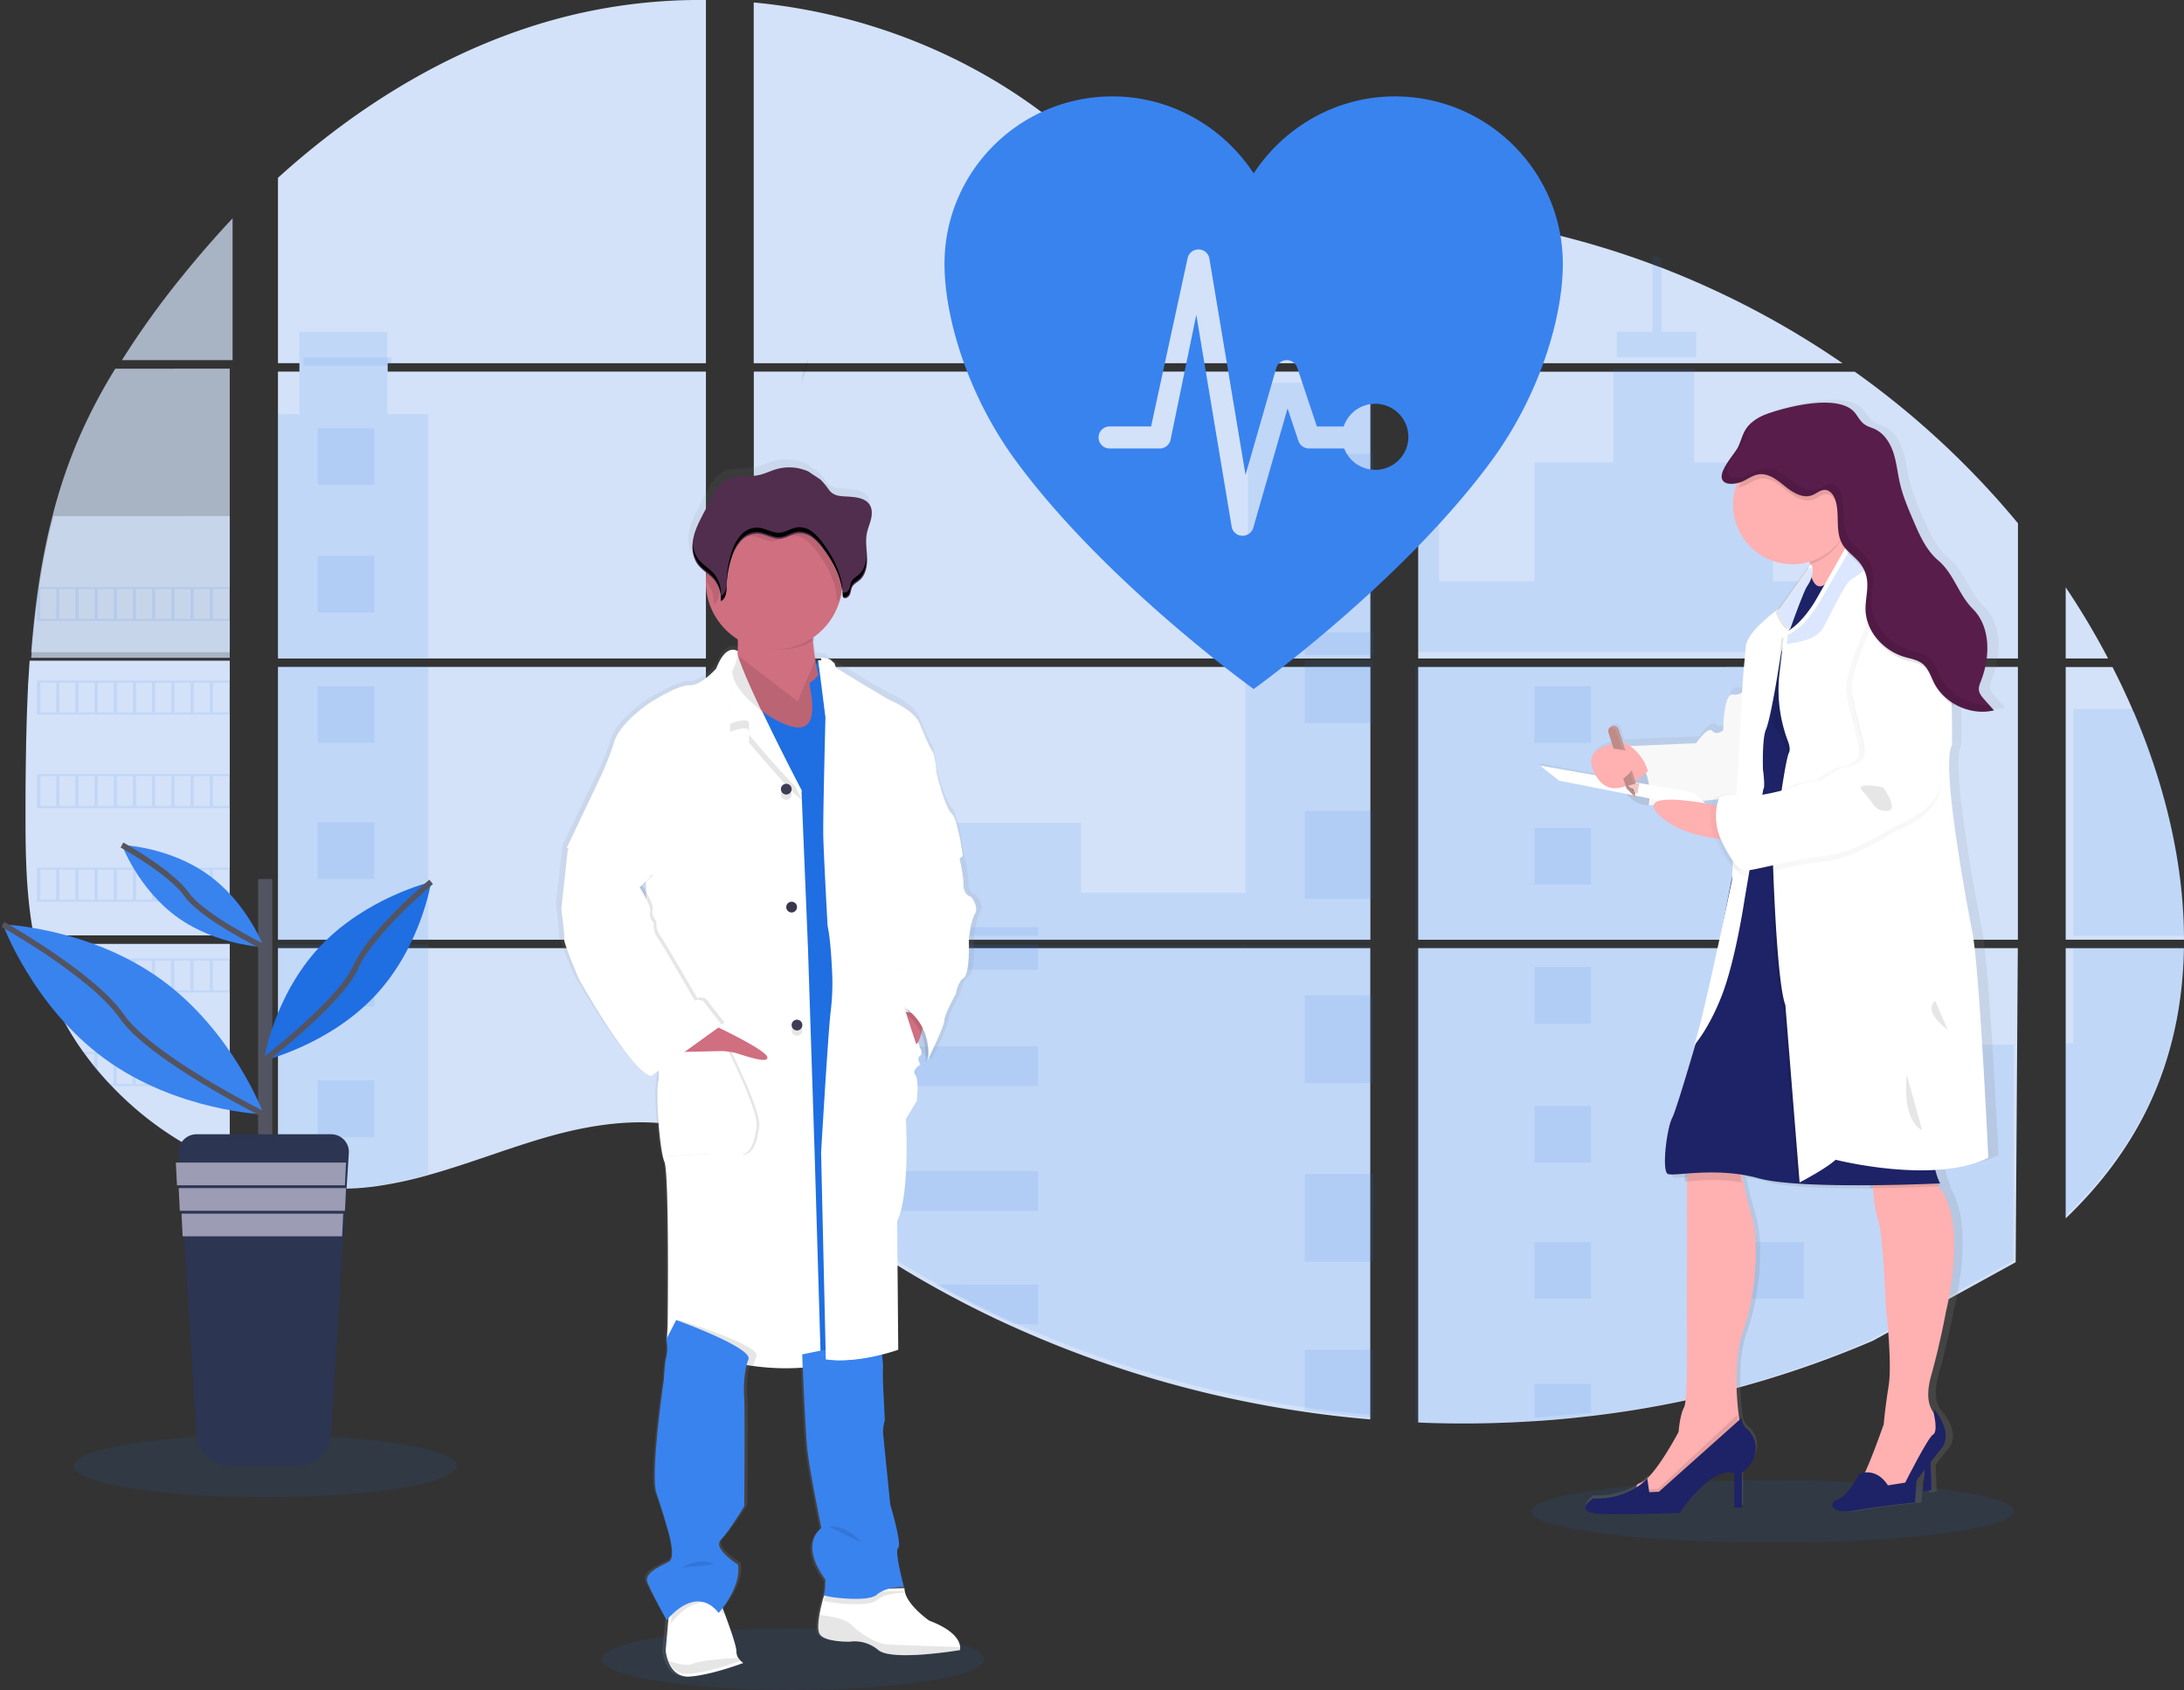 <svg xmlns="http://www.w3.org/2000/svg" width="770" height="596" viewBox="0 0 770 596"><rect x="0" y="0" width="770" height="596" fill="#333333" stroke="none"/><defs><linearGradient id="a" x1="624.48" x2="624.48" y1="532.99" y2="141.01" gradientUnits="userSpaceOnUse"><stop offset="0" stop-color="gray" stop-opacity=".25"/><stop offset=".54" stop-color="gray" stop-opacity=".12"/><stop offset="1" stop-color="gray" stop-opacity=".1"/></linearGradient><linearGradient id="b" x1="271.02" x2="271.02" y1="591.27" y2="161.99" gradientUnits="userSpaceOnUse"><stop offset="0" stop-color="gray" stop-opacity=".25"/><stop offset=".54" stop-color="gray" stop-opacity=".12"/><stop offset="1" stop-color="gray" stop-opacity=".1"/></linearGradient></defs><path fill="#1f6ee2" d="M625 543.99c46.944 0 85-4.925 85-11s-38.056-11-85-11-85 4.925-85 11 38.056 11 85 11zM10.446 232.99H81v96.875H15.611c-.174.995-.34 1.996-.521 2.997H81v78.128c-.118-.035-.222-.077-.334-.12a127.322 127.322 0 01-5.561-2.366l-1.182-.54a140.921 140.921 0 01-5.561-2.8 115.816 115.816 0 01-29.656-22.886c-.237-.232-.46-.477-.696-.701a119.888 119.888 0 01-3.302-3.754l-1.182-1.4a122.765 122.765 0 01-3.677-4.79c-.174-.239-.341-.477-.522-.701a104.492 104.492 0 01-11.957-21.78c-.097-.231-.18-.483-.271-.7a94.318 94.318 0 01-2.538-7.494 56.735 56.735 0 01-.89-3.2c-.097-.322-.18-.638-.257-.953C9.466 321.28 9 305.151 9 289.135v-5.603c0-6.478.076-12.998.188-19.51 0-1.689.07-3.37.104-5.064.097-4.3.236-8.6.417-12.9.042-1.198.097-2.388.16-3.579 0-.686.035-1.372.104-2.059.167-2.493.306-4.965.473-7.43z" opacity=".1"/><path fill="#d3e2f9" d="M82 126.99H43a299.77 299.77 0 0120.743-28.965A366.002 366.002 0 0182 76.99zM81 129.99v100H11c0-.289.048-.584.07-.873.061-.79.124-1.581.193-2.365.076-.921.16-1.85.249-2.75.09-.9.187-2 .29-2.997.104-.997.201-2.008.319-3.005.118-.996.221-1.993.346-2.983.124-.99.235-1.994.367-2.984.103-.825.214-1.643.325-2.468.159-1.162.325-2.33.505-3.485 0-.172.048-.351.076-.516a236.462 236.462 0 015.155-25.107 184.856 184.856 0 018.683-25.436 190.505 190.505 0 0113.063-24.997z" opacity=".73"/><path fill="#d3e2f9" d="M653.878 131.048a301.145 301.145 0 0157.584 53.492v47.672H500.01v-98.417l2.965-2.712h150.882zm-68.95-36.973a309.403 309.403 0 0164.69 34.02H504.993l-.522-.57.78-.828 40.635-44.565a301.974 301.974 0 0135.715 10.725c1.106.41 2.206.835 3.306 1.252zm143.386 113.074a271.166 271.166 0 0114.93 25.07h-14.951v-25.035zm41.661 127.229c-.32 19.541-4.254 38.728-12.852 56.448-7.15 14.715-17.078 27.587-28.83 38.84v-95.274zm-17.752-83.388c10.858 25.351 17.756 53.171 17.777 80.407h-41.707v-96.174h16.496c1.712 3.38 3.376 6.76 4.949 10.238a212.6 212.6 0 012.464 5.564zm-91.9 221.827a357.492 357.492 0 01-99.674 26.572h-.146a337.525 337.525 0 01-19.399 1.78h-.236a379.36 379.36 0 01-40.858.487v-167.3h211.397l-.745 110.769zm51.111-237.635v96.205H500.01v-96.17zM500.01 75.198a291.18 291.18 0 0126.554 3.04l-26.554 29.11zm-16.872 159.984v96.205H265.762v-96.205zm0-104.134v101.164H265.762V131.048zm-.028 306.44v-.006h.689zm0-.006h-.007v63.068a375.698 375.698 0 01-23.464-2.712 383.67 383.67 0 01-101.623-29.576 333.179 333.179 0 01-10.44-4.868 420.787 420.787 0 01-6.864-3.436 416.6 416.6 0 01-10.155-5.431 348.905 348.905 0 01-42.898-28.033c-.856-.654-1.719-1.28-2.561-1.975a281.97 281.97 0 01-5.06-4.006 84.778 84.778 0 01-2.506-2.044l-1.733-1.433c-1.72-1.44-3.432-2.907-5.165-4.297a147.27 147.27 0 00-4.872-3.797v-74.585h173.01c-.126-.438-.237-.883-.37-1.329.14.446.258.89.376 1.329h44.332zM462.333 81.311c7.709-3.04 13.816-5.09 20.787-5.953v28.79l-20.815-22.81zm19.329 46.204l-.536.564H265.734V.87c38.345 3.588 75.723 18.053 105.862 42.024 14.505 11.51 27.487 25.147 43.74 33.98 8.498 4.617 17.895 7.607 27.347 7.94zm-344.997.564v2.97h112.217v101.163H98v-101.17h7.573v-2.97H98v-65.37c29.373-26.566 63.654-47.366 101.86-56.956A194.132 194.132 0 01248.882 0v128.08zm112.252 206.278v65.175c-17.575-6.335-37.67-3.79-55.858 1.391-14.067 4.02-27.835 9.507-41.909 13.429a138.933 138.933 0 01-19.106 4.061l-1.587.188c-.78.084-1.552.174-2.318.243l-2.332.181h-.243c-.335.049-.683.049-1.03.049a2.92 2.92 0 01-.349 0c-.417.056-.835.056-1.246.056h-.041c-.592.055-1.19.055-1.79.055h-4.962c-.46-.014-.905-.055-1.35-.055a46.43 46.43 0 01-2.172-.119l-1.343-.104a64.313 64.313 0 01-1.664-.146 74.002 74.002 0 01-3.48-.396c-.46-.063-.933-.126-1.392-.202a9.956 9.956 0 01-.696-.09 80.684 80.684 0 01-3.48-.599c-.85-.146-1.706-.32-2.569-.5v-82.617zm-.035-99.175v96.205H98v-96.205z"/><path fill="#d3e2f9" d="M81 181.99v50H11c0-.291.048-.59.07-.88a223.9 223.9 0 01.193-2.387c.076-.93.16-1.865.249-2.774.09-.909.187-2.018.29-3.024.104-1.006.201-2.025.319-3.031.118-1.006.221-2.011.346-3.01.124-.999.235-2.011.367-3.01.103-.833.214-1.658.325-2.49.159-1.172.325-2.351.505-3.517 0-.173.048-.353.076-.52a240.42 240.42 0 015.155-25.33z" opacity=".73"/><path fill="#d3e2f9" d="M10.446 232.99H81v96.875H15.611c-.174.995-.34 1.996-.521 2.997H81v78.128c-.118-.035-.222-.077-.334-.12a127.322 127.322 0 01-5.561-2.366l-1.182-.54a140.921 140.921 0 01-5.561-2.8 115.816 115.816 0 01-29.656-22.886c-.237-.232-.46-.477-.696-.701a119.888 119.888 0 01-3.302-3.754l-1.182-1.4a122.765 122.765 0 01-3.677-4.79c-.174-.239-.341-.477-.522-.701a104.492 104.492 0 01-11.957-21.78c-.097-.231-.18-.483-.271-.7a94.318 94.318 0 01-2.538-7.494 56.735 56.735 0 01-.89-3.2c-.097-.322-.18-.638-.257-.953C9.466 321.28 9 305.151 9 289.135v-5.603c0-6.478.076-12.998.188-19.51 0-1.689.07-3.37.104-5.064.097-4.3.236-8.6.417-12.9.042-1.198.097-2.388.16-3.579 0-.686.035-1.372.104-2.059.167-2.493.306-4.965.473-7.43z"/><path fill="#1f6ee2" d="M151 146.078v85.912H98v-85.912h7.557V116.99h31.017v29.088H151zM98 234.99h53v97H98z" opacity=".1"/><path fill="#3983ef" d="M98 332.99h53v81.105a136.465 136.465 0 01-19.065 4.112l-1.584.198c-.777.091-1.548.169-2.312.246a63.34 63.34 0 01-2.327.184h-.243c-.334 0-.695.042-1.021.05h-.354c-.417 0-.834.042-1.25.056-.59.035-1.181.042-1.785.049h-4.919l-1.34-.05c-.695 0-1.445-.077-2.167-.126l-1.334-.099-1.66-.155a69.715 69.715 0 01-3.472-.402l-1.39-.198-.694-.098c-1.16-.184-2.306-.381-3.473-.607-.854-.148-1.701-.331-2.562-.508z" opacity=".1"/><path fill="#1f6ee2" d="M440 134.99h44v97h-44zM483 234.99v97H265v-41.839h116.116v24.681h57.957V234.99H483z" opacity=".1"/><path fill="#1f6ee2" d="M484 436.1h-.696v62.89c-7.84-.66-15.656-1.56-23.449-2.696a384.484 384.484 0 01-101.631-29.536 366.57 366.57 0 01-27.443-13.707 350.322 350.322 0 01-42.89-27.935 372.054 372.054 0 01-10.11-7.997c-2.304-1.892-4.593-3.833-6.91-5.718a155.768 155.768 0 00-4.871-3.79v-74.297h172.946a73.465 73.465 0 00-.362-1.324c.132.437.257.88.376 1.324h44.344v102.744c.237.007.466.028.696.042zM598 125.99h-28v-9.048h12.552V89.99c1.088.412 2.172.836 3.25 1.271v25.681H598zM666 229.956H525.988l.049.034-.063-.034H500v-95.767h7.36v70.786h33.632v-41.922h27.783V129.99h28.52v33.09h27.782v41.922H666zM658.992 472.796a356.004 356.004 0 01-99.474 26.591h-.146a335.95 335.95 0 01-19.36 1.782h-.236a377.705 377.705 0 01-40.776.487v-167.37h165.771v34.1H710l-.23 76.204zm5.78-237.806v96.275H499V234.99zM730.946 333.99H770c-.344 19.477-4.3 38.607-12.957 56.275-7.205 14.679-17.215 27.513-29.043 38.725v-61.017h2.946zM770 329.99h-39v-80h21.103c10.923 25.223 17.862 52.902 17.897 80zM460 159.99h24v31h-24zM460 222.99h24v8h-24zM460 232.99h24v22h-24zM460 285.99h24v31h-24z" opacity=".1"/><path fill="#1f6ee2" d="M460 350.99h24v31h-24zM484.28 437.754c.245 0 .482 0 .72.042h-.72v7.194H460v-31h24.28zM484 475.99v24a396.717 396.717 0 01-24-2.766V475.99zM266 326.99h100v3H266zM266 332.99h100v9H266zM266 368.99h100v14H266zM366 412.99v14h-78.912a347.652 347.652 0 01-10.154-8.168c-2.311-1.932-4.602-3.914-6.934-5.832zM366 453.011v13.979h-8.362a371.762 371.762 0 01-27.638-14zM541 241.99h20v20h-20zM112 150.99h20v20h-20zM112 195.99h20v20h-20zM112 241.99h20v20h-20zM112 289.99h20v20h-20zM112 334.99h20v20h-20zM112 380.99h20v20h-20zM616 241.99h20v20h-20zM541 291.99h20v20h-20zM616 291.99h20v20h-20zM541 340.99h20v20h-20zM616 340.99h20v20h-20zM541 389.99h20v20h-20zM616 389.99h20v20h-20zM541 437.99h20v20h-20zM616 437.99h20v20h-20zM541 499.99v-12h20v10.292l-20 1.708zM80.655 218.238h-5.58v-10.51h5.58zm-6.753 0h-5.59v-10.51h5.59zm-6.763 0h-5.59v-10.51h5.59zm-6.763 0h-5.59v-10.51h5.59zm-6.77 0h-5.59v-10.51h5.59zm-6.77 0h-5.59v-10.51h5.59zm-6.763 0H34.49v-10.51h5.589zm-6.77 0h-5.59v-10.51h5.59zm-6.756 0h-5.59v-10.51h5.59zm-6.77 0H14.23v-10.51h5.589zM13 206.99v12h68v-12zM80.655 251.23h-5.58v-10.48h5.58zm-6.753 0h-5.59v-10.48h5.59zm-6.763 0h-5.59v-10.48h5.59zm-6.763 0h-5.59v-10.48h5.59zm-6.77 0h-5.59v-10.48h5.59zm-6.77 0h-5.59v-10.48h5.59zm-6.763 0H34.49v-10.48h5.589zm-6.77 0h-5.59v-10.48h5.59zm-6.756 0h-5.59v-10.48h5.59zm-6.77 0H14.23v-10.48h5.589zM13 239.99v12h68v-12zM80.655 284.21h-5.58v-10.47h5.58zm-6.753 0h-5.59v-10.47h5.59zm-6.763 0h-5.59v-10.47h5.59zm-6.763 0h-5.59v-10.47h5.59zm-6.77 0h-5.59v-10.47h5.59zm-6.77 0h-5.59v-10.47h5.59zm-6.763 0H34.49v-10.47h5.589zm-6.77 0h-5.59v-10.47h5.59zm-6.756 0h-5.59v-10.47h5.59zm-6.77 0H14.23v-10.47h5.589zM13 272.99v12h68v-12zM80.655 317.234h-5.58v-10.498h5.58zm-6.753 0h-5.59v-10.498h5.59zm-6.763 0h-5.59v-10.498h5.59zm-6.763 0h-5.59v-10.498h5.59zm-6.77 0h-5.59v-10.498h5.59zm-6.77 0h-5.59v-10.498h5.59zm-6.763 0H34.49v-10.498h5.589zm-6.77 0h-5.59v-10.498h5.59zm-6.756 0h-5.59v-10.498h5.59zm-6.77 0H14.23v-10.498h5.589zM13 305.99v12h68v-12zM80.684 349.251h-5.613v-10.507h5.613zm-6.792 0h-5.613v-10.507h5.613zm-6.792 0h-5.614v-10.507H67.1zm-6.783 0h-5.623v-10.507h5.623zm-6.799 0h-5.623v-10.507h5.623zm-6.81 0h-5.613v-10.507h5.614zm-6.791 0h-5.628v-10.507h5.613zm-6.79 0h-5.623v-10.507h5.623zm-6.795 0h-5.614v-10.507h5.614zM13 337.99a79.49 79.49 0 00.905 3.377v-2.623h5.614v10.507h-3.004c.092.244.183.51.274.739H81v-12zM80.633 382.25h-5.586v-10.506h5.586zm-6.77 0h-5.587v-10.506h5.586zm-6.772 0h-5.586v-10.506h5.586zm-6.76 0h-5.597v-10.506h5.596zm-6.789 0h-5.586v-10.506h5.586zm-6.778 0h-5.586v-10.506h5.586zM29 370.99c.175.237.343.503.525.74h3.7v5.05c.399.502.79 1.005 1.196 1.478V371.7h5.596v10.55H37.75c.223.245.44.503.7.74H81v-12zM66 404.99c.608.422 1.229.812 1.857 1.235v-.407H73.2v3.655l1.136.642v-4.297h5.343v7.026c.103.062.21.11.321.146v-8zM137.991 125.99v2.975H107v-2.975zm301.101 206.697c-.126-.44-.239-.885-.373-1.331.141.446.26.892.373 1.33z" opacity=".1"/><path fill="#fff" d="M307 315.517l-1.485 6.473s-11.89-6.213-14.035-14.108c-2.144-7.895 3.588-10.892 3.588-10.892l11.08 4.806z"/><path d="M307 315.517l-1.485 6.473s-11.89-6.213-14.035-14.108c-2.144-7.895 3.588-10.892 3.588-10.892l11.08 4.806zM289 425.737c-5.068 1.373-12.894 2.917-19.9 1.952l-.1-4.706 19.116-3.993s.528 3.674.884 6.747zM284.438 127.792c-.435 1.672-1.208 3.263-1.561 4.949a14.641 14.641 0 00-.228 3.413c.024-.65.1-1.299.228-1.939.353-1.693 1.126-3.277 1.56-4.949a7.806 7.806 0 00.244-2.826 8.858 8.858 0 01-.243 1.352z" opacity=".1"/><path fill="#1f6ee2" d="M93.5 527.99c37.28 0 67.5-4.925 67.5-11s-30.22-11-67.5-11-67.5 4.925-67.5 11 30.22 11 67.5 11z" opacity=".1"/><path fill="#535461" d="M91 309.99h5v98h-5z"/><path fill="#2c3551" d="M122.984 406.634l-.275 4.41-.395 6.242-.162 2.594-.388 6.241-.17 2.594-.394 6.241-4.457 70.785c-.402 6.322-5.73 11.247-12.17 11.249H81.4c-6.439-.003-11.766-4.928-12.164-11.249L64.8 434.908l-.395-6.242-.162-2.594-.395-6.241-.162-2.594-.395-6.241-.282-4.41a6.182 6.182 0 011.727-4.645 6.398 6.398 0 014.62-1.951h47.393a6.353 6.353 0 014.579 1.995 6.138 6.138 0 011.655 4.649z"/><path fill="#9d9cb5" d="M122 409.99l-.399 8H62.4l-.399-8h60zM122 418.99l-.392 8H63.399l-.399-8h59zM121 427.99l-.386 8h-56.22l-.394-8h57z"/><path fill="#3983ef" d="M57 345.545c25.398 18.505 36 47.445 36 47.445s-30.609-1.058-56.014-19.562C11.581 354.923 1 325.99 1 325.99s30.595 1.05 56 19.555z"/><path fill="none" stroke="#535461" stroke-miterlimit="20" stroke-width="2" d="M1 325.99v0s31.77 17.755 41.96 32.456C53.147 373.148 93 392.99 93 392.99v0"/><path fill="#3983ef" d="M73.43 308.5C87.23 318.439 93 333.99 93 333.99s-16.632-.567-30.438-10.504C48.758 313.549 43 297.99 43 297.99s16.625.567 30.43 10.51z"/><path fill="none" stroke="#535461" stroke-miterlimit="20" stroke-width="2" d="M43 297.99v0s17.264 9.543 22.799 17.44C71.333 323.327 93 333.99 93 333.99v0"/><path fill="#1f6ee2" d="M112.743 333.866C96.448 351.26 93 373.99 93 373.99s22.976-5.476 39.257-22.876C148.538 333.714 152 310.99 152 310.99s-22.962 5.483-39.257 22.876z"/><path fill="none" stroke="#535461" stroke-miterlimit="20" stroke-width="2" d="M152 310.99v0s-21.222 17.832-26.617 30.117S93 373.99 93 373.99v0"/><path fill="url(#a)" d="M606.987 279.604a6.165 6.165 0 00-1.094 2.858l-2.174-.487s-1.527-.327-3.722-.695l-1.039-1.043c2.858-.237 5.827-.584 8.657-.932-.23.05-.444.153-.628.299zm5.414-.962v.14l-1.385.07zm86.205 48.335s-11.52-57.29-7.11-64.418c0 0 .16-6.626-.105-15.073v-.97c.776.518 1.585.984 2.421 1.396A19.6 19.6 0 00707 249.614l-3.489-3.885c-.837-.928-1.71-1.932-1.89-3.16-.182-1.228.32-2.323.753-3.418 3.314-8.37 3.489-18.894-2.896-25.283-5.394-5.37-6.705-12.304-12.56-17.207-4.277-3.592-6.628-8.858-8.847-13.95-1.877-4.303-3.768-8.641-4.843-13.203-.837-3.564-1.172-7.253-2.323-10.734-1.152-3.48-3.308-6.863-6.678-8.418-1.2-.551-2.533-.865-3.628-1.597-1.438-.97-2.303-2.546-3.343-3.927-5.282-6.975-22.97-2.867-31.343-.035a17.635 17.635 0 00-6.196 3.432l.077-.126c.062-.105.14-.21.209-.314a11.008 11.008 0 00-2.345 2.616c-1.22 1.932-1.73 4.185-2.749 6.277-1.228 2.476-8.059 9.388-5.121 12.17.206.188.441.339.697.447a6.038 6.038 0 003.49.349l-.126.3a20.38 20.38 0 00-1.515 7.735c0 11.46 9.455 20.75 21.129 20.75a21.339 21.339 0 006.468-.998c.049.265.09.53.14.796 0 .104.034.209.048.313l-.37.517a.699.699 0 00-.062-.091l-10.955 15.302c-1.675 1.18-11.318 8.154-11.862 13.385a1021.54 1021.54 0 00-1.144 12.429l-.077 1.437a4.313 4.313 0 01-3.489.941c-3.419-.558-3.419 12.555-3.419 12.555s-2.275 2.092-3.838.279c-1.563-1.813-5.693 4.331-5.693 4.331l-25.887 1.116-.594.035-1.395-4.317a1.821 1.821 0 00-2.596-1.033l-.097.056-.182.126-.09.084a1.38 1.38 0 00-.14.146l-.084.098-.042.041a1.757 1.757 0 00-.25 1.563l1.2 3.703c-4.997 1.005-10.104 3.837-5.939 11.634L542 268.982l6.831 5.734 35.265 7.274c-.467.837-.16 2.05 1.298 3.76 6.28 7.372 17.723 9.374 22.328 9.89a39.62 39.62 0 004.529 7.672l-.398 7.345s-11.66 55.979-13.795 58.818a33.18 33.18 0 002.952-3.885c-3.384 11.501-8.115 27.243-9.357 29.6-1.996 3.767-3.845 19.007-1.57 19.983.698.3 2.693.154 5.54-.063v1.263l-.126 47.84s.573 29.342-.997 32.14c-1.57 2.796-1.989 8.662-1.989 8.662s-6.28 11.571-11.255 16.223a.747.747 0 01-.111.098l-.154-1.088s-5.98 7.547-19.21 7.121c0 0-7.96 5.175 3.845 5.454 11.806.28 26.885-.418 26.885-.418s10.53-16.042 19.349-13.95v12.157h2.7V518.26a11.069 11.069 0 004.808-7.275 8.842 8.842 0 00-3.154-8.181 5.23 5.23 0 01-1.723-3.822l-.098.084c0-.245-.063-.496-.09-.754-.775-6.277-1.745-19.23 1.68-28.812 4.697-13.14 6.12-31.443 2.701-42.337a97.306 97.306 0 01-2.714-10.609c-.084-.453-.16-.886-.23-1.29a55.04 55.04 0 016.928 1.395c7.92 2.183 25.245 2.587 40.038 2.469.035.404.077.83.126 1.255a45.667 45.667 0 001.646 8.733c1.856 5.58 2.708 30.18 2.708 30.18s2.393 20.226 1.088 28.456c-.698 4.576-1.395 9.172-1.793 13.79v.09s-3.922 11.16-6.79 17.22c-.07.154-.146.308-.216.454a9.074 9.074 0 00-2.24.495s-3.844 7.673-7.675 8.942c-3.83 1.27-2.56 5.447 6.113 3.913 8.673-1.534 21.77-2.79 21.77-2.79l.565-7.826 2.665-3.334-.697 7.805 2.84-.558-.377-9.492 4.36-5.455s5.269-4.687-2.56-13.907v.202c-.084-.133-.16-.272-.251-.405v-.041c-1.298-2.01-2.33-5.755-.44-12.402 3.42-12.01 5.408-22.912 5.408-22.912s7.633-29.203-1.542-43.02h.405a23.233 23.233 0 01-1.975-6.138 17.95 17.95 0 01-.126-.774c6.79-.39 13.453-1.618 18.889-4.268-.021-.028-3.294-69.33-6.001-80.364z"/><path fill="#1d2366" d="M678.895 515.474L678 525.99l3-.594-.451-11.406-1.654 1.484z"/><path fill="#ffb0b1" d="M614.565 469.406c-3.321 9.596-2.382 22.546-1.636 28.836.276 2.325.531 3.74.531 3.74s-4.964 11.473-5.378 11.907c-.415.434-14.61 9.225-14.61 9.225l-9.922 5.876s-10.067-4.476-5.24-6.017a7.322 7.322 0 002.603-1.8c4.833-4.657 10.902-16.235 10.902-16.235s.414-5.877 1.933-8.671c1.519-2.795.967-32.163.967-32.163l.117-47.873v-6.241l18.884.14a43.94 43.94 0 00.814 6.304 97.514 97.514 0 002.631 10.618c3.328 10.92 1.947 29.207-2.596 42.354z"/><path d="M613 502.748s-4.902 11.572-5.31 12.01c-.41.438-14.426 9.305-14.426 9.305l-9.797 5.927s-9.94-4.514-5.174-6.069a7.229 7.229 0 002.57-1.815l.423 3.087 3.265-.141 27.951-26.062c.246 2.331.498 3.758.498 3.758z" opacity=".1"/><path fill="#1d2366" d="M614.084 499.99l-29.226 26.088-3.396.14-.708-4.917s-5.94 7.572-19.14 7.15c0 0-7.925 5.192 3.821 5.473 11.746.28 26.745-.422 26.745-.422s10.477-16.155 19.246-14.048v12.2h2.693v-12.312a11.084 11.084 0 004.778-7.306 8.906 8.906 0 00-3.126-8.204 5.267 5.267 0 01-1.687-3.842z"/><path fill="#ffb0b1" d="M680.842 485.182c-1.85 6.591-.842 10.303.425 12.294v.042a22.684 22.684 0 013.326 8.097l.112.624-13.056 18.976-7.084 2.775s-11.392-3.878-9.311-4.988c.522-.271 1.336-1.714 2.269-3.705 2.783-6.002 6.625-17.075 6.625-17.075v-.09c.403-4.572 1.043-9.13 1.753-13.668 1.274-8.166-1.064-28.21-1.064-28.21s-.836-24.374-2.645-29.917a45.619 45.619 0 01-1.621-8.631 90.09 90.09 0 01-.46-6.328s7.502-10.407 21.253.833a15.1 15.1 0 012.874 3.108c9.5 13.474 1.851 43.155 1.851 43.155s-1.913 10.795-5.247 22.708z"/><path d="M686 506.012l-13.625 19.174-7.393 2.804s-11.889-3.919-9.717-5.04c.545-.274 1.394-1.732 2.368-3.744 5.032-.042 7.64 4.585 7.64 4.585l6.376-.982s8.41-15.955 10.299-16.93c1.888-.974.29-7.284.29-7.284v-1.605c.05.056.094.12.153.175v.042a22.523 22.523 0 013.471 8.181z" opacity=".1"/><path fill="#1d2366" d="M665.606 523.828s-3.472-6.443-10.122-4.064c0 0-3.742 7.72-7.484 8.97-3.742 1.249-2.493 5.46 5.963 3.923s21.202-2.807 21.202-2.807l.556-7.854 8.594-11.068s5.124-4.695-2.499-13.938v1.607s1.527 6.317-.278 7.292c-1.805.976-9.816 16.956-9.816 16.956z"/><path d="M613.174 409.164c.12 2.63.397 5.246.826 7.826-7.885-1.435-15.203-.722-20-.252v-7.748zM684 418.32s-11.192.556-24.538.67a94.418 94.418 0 01-.462-6.495s7.54-10.684 21.363.854a15.382 15.382 0 012.889 3.191c.216.607.466 1.202.748 1.78z" opacity=".1"/><path fill="#1d2366" d="M684 417.327s-49.035 2.352-63.981-1.804c-14.946-4.155-29.758-.555-31.99-1.52-2.232-.963-.42-16.067 1.539-19.806 1.96-3.74 12.707-41.556 12.707-41.556l10.341-53.462 10.895-2.976.77-.215 18.982-5.19 13.91-3.808s27.66 107.068 25.288 114.963a20.05 20.05 0 00-.406 9.29 23.044 23.044 0 001.945 6.084z"/><path fill="#c7daf5" d="M576.789 264.99s-9.101 10.441-2.21 16.26c6.89 5.82 11.421.558 11.421.558z"/><path d="M576.789 264.99s-9.101 10.441-2.21 16.26c6.89 5.82 11.421.558 11.421.558z" opacity=".1"/><path fill="#ffb0b1" d="M658 195.368s-1.205 1.106-3.019 2.736c-2.586 2.332-6.413 5.74-9.806 8.597-4.702 3.948-8.58 6.847-7.192 4.373 1.389-2.473 1.124-6.783.434-10.815-.052-.27-.096-.539-.147-.801a72.138 72.138 0 00-2.27-8.76s7.595-9.47 11.797-13.204c1.565-1.418 2.66-1.999 2.725-1.014.074 1.326 1.102 4.253 2.38 7.357.037.1.074.191.118.29.852 2.127 1.814 4.31 2.659 6.195a247.934 247.934 0 002.321 5.046z"/><path d="M652 183.032c-1.367 7.464-6.628 13.58-13.728 15.958a74.05 74.05 0 00-2.272-9.458s13.445-17.634 13.652-14.065c.048 1.353 1.098 4.354 2.348 7.565zM636.554 204.485l1.72-2.495s1.14 7.155 5.33 4c4.191-3.157 4.396 23.748 4.396 23.748l-4.498 69.252L611 296.987l.921-33.463 3.68-16.868 9.097-24.522 5.413-8.104z" opacity=".1"/><path fill="#1d2366" d="M648 229.763l-4.097 62.595-.43 6.632-18.132-1.117-.683-.042-13.658-.843.922-33.458 3.68-16.862 9.104-24.514 5.415-8.1 6.447-9.577 1.721-2.487s1.14 7.152 5.334 3.998l.088-.063c4.098-2.67 4.289 23.838 4.289 23.838z"/><path fill="#fff" d="M616.128 241.99s-1.709 3.492-5.141 2.927c-3.433-.566-3.425 12.572-3.425 12.572s-2.282 2.096-3.855.28-5.72 4.323-5.72 4.323L572 263.21s11.563 5.162 9.296 20.78c0 0 39.259-2.375 40.546-6 1.287-3.625-5.714-36-5.714-36z"/><path d="M616.128 241.99s-1.709 3.492-5.141 2.927c-3.433-.566-3.425 12.572-3.425 12.572s-2.282 2.096-3.855.28-5.72 4.323-5.72 4.323L572 263.21s11.563 5.162 9.296 20.78c0 0 39.259-2.375 40.546-6 1.287-3.625-5.714-36-5.714-36z" opacity=".03"/><path fill="#fff" d="M543 269.99l6.608 5.288L604 285.99l-6.746-6.452L543 269.99zM637.16 205.5c-.92 1.392-3.559 8.522-5.76 14.746a733.906 733.906 0 00-3.37 9.747s-3.58 23.074-5.41 27.244c-1.829 4.17-.837 20.435-.837 20.435l-6.817 40.166s-3.088 20.713-7.857 33.085c-4.706 12.177-9.947 17.886-10.109 18.067 2.11-2.827 13.612-58.484 13.612-58.484l3.799-70.194s.555-6.67 1.118-12.373c.563-5.702 11.96-13.486 11.96-13.486l10.987-15.463c1.105 1.462.366 4.01-1.315 6.51z"/><path fill="#ffb0b1" d="M608.167 295.99s-15.974-.633-23.711-9.103c-7.737-8.47 17.884-3.38 17.884-3.38l6.66 1.392z"/><path d="M683.854 403.231a19.88 19.88 0 00-.412 9.319c-17.825 1.239-36.893-3.48-36.893-3.48-3.552 3.202-12.908 7.92-12.908 7.92l-5.101-61.939c-3.261-8.351-4.54-52.105-4.54-52.105s.291-2.29.71-5.72c0-.084 0-.175.036-.258 1.272-9.583 3.794-27.574 5.03-30.002 1.705-3.34-5.243-12.228-5.243-12.228l3.161-26.411.384-3.188c6.664-2.916 11.772-12.227 11.772-12.227l3.921-6.73c4.263-2.68 4.483 23.578 4.483 23.578l-4.262 62.002 14.123-3.82s28.147 107.37 25.739 115.29z" opacity=".1"/><path fill="#fff" d="M701 408.288c-19.105 9.546-53.829.703-53.829.703-3.492 3.233-12.692 7.999-12.692 7.999l-5.022-62.56c-3.2-8.437-4.457-52.63-4.457-52.63s4.037-32.974 5.714-36.341c.489-.984.251-2.446-.328-4.021a51.174 51.174 0 01-3.06-23.541l1.341-11.465.37-3.212c6.56-2.953 11.582-12.358 11.582-12.358l3.493-6.157 6.426-11.346 3.046-5.37.517.471 3.946 3.599 4.192 3.515c5.47 4.639 14.92 12.807 19.796 17.805 4.289 4.4 5.644 21.516 6.035 34.401.259 8.484.105 15.134.105 15.134-4.324 7.163 6.985 64.67 6.985 64.67 2.634 11.113 5.84 80.703 5.84 80.703z"/><path d="M664.807 211.974s-13.339 24.923-11.79 34.395c1.55 9.473 5.956 20.194 3.83 22.698a7.904 7.904 0 01-6.246 3.062c-2.132.14-7.817 4.039-7.817 4.457 0 .419-5.252.419-9.95 2.372-4.697 1.953-11.633 3.062-11.633 3.062s-13.502-.419-14.76.837c-1.258 1.255-2.552 8.768.142 14.76 2.693 5.991 5.685 10.463 7.945 11.279 2.26.816 16.601-3.9 28.234-5.016 11.634-1.116 24.262-10.163 24.262-10.163s13.908-4.882 16.345-13.092c2.438-8.21-2.977-53.333-2.977-53.333s-4.094-21.03-15.585-15.318z" opacity=".03"/><path d="M662.82 210.962s-13.346 24.676-11.782 34.045c1.565 9.369 5.96 19.988 3.826 22.473-1.476 1.906-3.788 3.028-6.243 3.031-2.133.138-7.822 3.998-7.822 4.412 0 .414-5.255.414-9.955 2.34-4.7 1.927-11.64 3.031-11.64 3.031s-13.51-.414-14.762.829c-1.251 1.243-2.56 8.686.142 14.61 2.703 5.923 5.689 10.356 7.95 11.164 2.261.807 16.61-3.86 28.25-4.958 11.64-1.097 24.277-10.066 24.277-10.066s13.908-4.833 16.318-12.952c2.411-8.12-2.979-52.797-2.979-52.797s-4.081-20.81-15.58-15.162z" opacity=".03"/><path fill="#fff" d="M664.79 210.954s-13.338 24.678-11.775 34.048c1.564 9.37 5.955 19.99 3.83 22.468-1.474 1.91-3.788 3.036-6.246 3.038-2.132.138-7.817 3.998-7.817 4.406 0 .407-5.244.414-9.949 2.347-4.704 1.934-11.633 3.031-11.633 3.031s-13.502-.414-14.76.829c-1.257 1.243-2.55 8.686.143 14.61 2.693 5.925 5.685 10.358 7.945 11.166 2.26.807 16.6-3.86 28.233-4.965s24.26-10.06 24.26-10.06 13.908-4.834 16.345-12.96c2.438-8.128-2.942-52.795-2.942-52.795s-4.15-20.783-15.634-15.163z"/><path d="M663.917 277.655s-10.912-2.235-7.115 1.49c3.798 3.726 3.776 6.99 8.424 6.84 4.649-.149-1.31-8.33-1.31-8.33zM682.279 352.99s-4.895 3.108 4.469 10.273M672.241 378.99c0 .43-1.987 15.747 5.448 19.577" opacity=".1"/><path fill="#ffb0b1" d="M573.056 261.99c-5.121.163-16.184 1.605-10.448 11.477 5.072 8.737 13.596 2.897 18.392-1.533-1.17-4.13-4.013-7.69-7.944-9.944zM580.35 271.645l.3-.31"/><path d="M663 197.303c-5.273 3.552-9.695 6.55-10.56 7.172-2.363 1.725-6.867 11.853-9.771 17.021-2.314 4.161-9.833 5.23-12.669 5.494l.364-3.092c6.447-2.841 11.384-11.893 11.384-11.893l12.745-22.015 4.387 3.93 4.12 3.383z" opacity=".1"/><path fill="#dce7ff" d="M663 197.303c-5.273 3.552-9.695 6.55-10.56 7.179-2.363 1.718-6.867 11.846-9.771 17.014-2.314 4.161-9.833 5.23-12.669 5.494l.364-3.092c6.447-2.841 11.384-11.893 11.384-11.893l12.745-22.015 4.387 3.917s1.648 1.34 4.12 3.396z"/><path fill="#ffb0b1" d="M653 177.986c.003 4.25-1.286 8.4-3.696 11.9-5.88 8.554-17.13 11.527-26.469 6.996-9.339-4.531-13.966-15.206-10.887-25.12 3.078-9.912 12.938-16.089 23.201-14.533 10.263 1.556 17.85 10.377 17.851 20.757z"/><path d="M689 248.99a18.356 18.356 0 01-6.677-7.15c-1.165-2.295-1.94-4.944-3.928-6.572-1.793-1.46-4.186-1.815-6.419-2.469-7.34-2.163-13.493-8.84-13.723-16.462-.112-3.588 1.011-7.17.502-10.724a11.859 11.859 0 00-2.33-5.529 19.059 19.059 0 00-2.017-2.163c-.977-.918-2.002-1.808-2.895-2.782a10.802 10.802 0 01-1.465-1.982 9.519 9.519 0 01-.803-1.843c-1.395-4.256-.125-9.305-1.66-13.61l-.084-.237c-.579-1.53-1.758-3.06-3.398-3.178-1.64-.118-3.042 1.238-4.605 1.843-3.272 1.266-6.802-.89-9.53-3.088-2.728-2.198-5.805-4.708-9.272-4.221-2.296.326-4.11 1.884-6.224 2.691a8.75 8.75 0 01-1.472.424c3.69-9.173 13.391-14.447 23.126-12.571 9.735 1.875 16.766 10.373 16.761 20.256a20.35 20.35 0 01-.453 4.305c.035.098.07.188.111.285.81 2.087 1.724 4.229 2.526 6.079l3.942 3.56 4.186 3.478c5.463 4.59 14.903 12.672 19.773 17.616 4.284 4.368 5.623 21.296 6.028 34.044z" opacity=".1"/><path fill="#591d4b" d="M612.741 157.728c1-2.036 1.497-4.316 2.693-6.247 1.756-2.798 4.82-4.59 7.967-5.673 8.219-2.834 25.586-6.947 30.776 0 1.022 1.399 1.868 2.952 3.28 3.917 1.078.735 2.379 1.05 3.561 1.602 3.309 1.553 5.421 4.94 6.547 8.395 1.126 3.456 1.462 7.163 2.287 10.724 1.057 4.568 2.91 8.899 4.757 13.201 2.175 5.079 4.483 10.347 8.68 13.935 5.729 4.897 6.995 11.83 12.31 17.203 6.296 6.38 6.093 16.908 2.847 25.268-.426 1.098-.909 2.245-.741 3.414.168 1.168 1.035 2.231 1.854 3.162L703 250.51c-8.142 1.966-17.354-2.287-21.145-9.752-1.168-2.308-1.944-4.966-3.945-6.61-1.79-1.47-4.197-1.82-6.428-2.477-7.358-2.183-13.528-8.905-13.758-16.573-.112-3.602 1.014-7.205.503-10.773a11.893 11.893 0 00-2.343-5.596c-1.923-2.512-4.826-4.198-6.393-6.996-2.651-4.68-.637-10.76-2.546-15.782-.588-1.54-1.763-3.078-3.407-3.197-1.643-.12-3.05 1.245-4.623 1.854-3.273 1.273-6.813-.889-9.548-3.106-2.735-2.218-5.82-4.736-9.303-4.24-2.3.322-4.112 1.889-6.232 2.708-1.567.601-4.742 1.14-6.113-.182-2.896-2.666 3.812-9.57 5.022-12.06z"/><path d="M683.953 238.444c-1.175-2.303-1.945-4.955-3.945-6.589-1.79-1.466-4.197-1.822-6.435-2.478-7.352-2.17-13.522-8.878-13.76-16.528-.111-3.595 1.015-7.196.511-10.756-.293-2.02-1.1-3.93-2.343-5.549-1.93-2.506-4.833-4.188-6.393-6.98-2.651-4.662-.637-10.728-2.553-15.747-.581-1.528-1.763-3.064-3.4-3.19-1.637-.125-3.057 1.25-4.624 1.857-3.273 1.27-6.82-.893-9.548-3.099-2.728-2.205-5.826-4.725-9.303-4.237-2.301.328-4.12 1.892-6.232 2.702-1.567.6-4.75 1.144-6.12-.175-2.883-2.792 3.826-9.667 5.029-12.138 1-2.038 1.497-4.306 2.7-6.233.063-.105.133-.21.202-.314-.9.744-1.676 1.625-2.3 2.61-1.197 1.927-1.694 4.188-2.694 6.234-1.21 2.47-7.918 9.367-5.03 12.138 1.4 1.326 4.548.781 6.114.181 2.099-.817 3.931-2.38 6.233-2.701 3.497-.496 6.575 2.024 9.303 4.23 2.728 2.205 6.295 4.369 9.555 3.099 1.567-.608 2.938-1.976 4.617-1.85 1.678.126 2.798 1.654 3.406 3.19 1.91 5.011-.105 11.077 2.546 15.746 1.567 2.744 4.47 4.46 6.394 6.98a11.852 11.852 0 012.343 5.584c.51 3.56-.616 7.155-.504 10.75.231 7.677 6.4 14.357 13.76 16.535 2.216.656 4.637 1.005 6.427 2.47 2.008 1.64 2.798 4.293 3.945 6.596 3.792 7.448 13.004 11.692 21.146 9.73l-1.623-1.828c-7.058.104-14.2-3.902-17.424-10.24z" opacity=".1"/><path d="M636.092 206.777c-.96 1.437-3.706 8.792-5.998 15.213-2.146-.819-4.094-6.04-4.094-6.04l11.44-15.96c1.171 1.58.402 4.202-1.348 6.787z" opacity=".1"/><path fill="#dce7ff" d="M637.092 206.773c-.96 1.436-3.706 8.794-5.998 15.217-2.146-.812-4.094-6.042-4.094-6.042l11.44-15.958c1.171 1.573.402 4.203-1.348 6.782z"/><path fill="#be8b87" d="M573.437 278.02l-6.348-19.638a1.802 1.802 0 01.12-1.402 1.86 1.86 0 011.097-.906c.983-.301 2.03.232 2.346 1.194L577 276.884l-.63 4.106z"/><path fill="#fff" d="M567.4 256.628c1.016-.306 2.1.228 2.425 1.193l6.54 19.617-.49 3.077.475.475.65-4.106-6.579-19.616c-.324-.962-1.403-1.495-2.416-1.194-.41.127-.764.38-1.005.72.128-.066.262-.122.4-.166z" opacity=".1"/><path fill="#efc8c4" d="M574 277.069l4-1.079-.584 3.278-.124.722-1.169-1.037L574 277.07z"/><path fill="#727a9c" d="M575 278.178a.626.626 0 01.197-.15.307.307 0 01.3 0c.043.048.08.1.108.155.085.128.23.215.395.235l-.096.572z"/><path fill="#ffb0b1" d="M567 263.99s12.493-.077 9.552 5.619c-2.942 5.695-7.538 6.381-7.538 6.381z"/><path fill="#3983ef" d="M484.831 165.67a11.746 11.746 0 01-10.925-7.52H461.47a3.931 3.931 0 01-3.702-2.67l-3.82-11.475-12.09 42.115a3.91 3.91 0 01-3.75 2.815h-.245a3.858 3.858 0 01-3.625-3.226l-12.459-74.705-9.105 44.206a3.881 3.881 0 01-3.771 2.94h-17.52a3.9 3.9 0 01-3.513-1.892 3.875 3.875 0 010-3.98 3.9 3.9 0 013.513-1.892h14.452l12.898-59.435a3.91 3.91 0 013.966-2.985 3.907 3.907 0 013.703 3.305l12.723 76.207 10.834-37.68a3.833 3.833 0 013.646-2.78h.077a3.89 3.89 0 013.695 2.669l6.91 20.72h9.467c1.868-5.658 7.716-9 13.557-7.746 5.841 1.253 9.793 6.697 9.16 12.62-.631 5.924-5.643 10.417-11.618 10.417zm6.958-131.68c-20.804 0-39.202 10.975-49.786 27.17-10.583-16.195-28.981-27.17-49.785-27.17h-.523c-32.494.309-58.677 26.649-58.695 59.046 0 19.33 8.492 46.757 25.05 69.326 31.547 43.004 83.953 80.628 83.953 80.628s52.407-37.617 83.947-80.628C542.515 139.793 551 112.366 551 93.036c-.018-32.395-26.197-58.733-58.688-59.046z"/><path fill="url(#b)" d="M226.898 310.19l.118 2.924-1.195-1.933zm117.28 5.38s-2.737-.384-2.737-4.389c0-4.004-1.96-11.483-1.96-11.483 0-.035-1.696-13.025-4.038-15.09-2.342-2.065-5.351-14.19-5.351-14.19s-.514-6.579-1.564-7.995c-1.049-1.416-2.467-4.883-4.559-9.83-2.091-4.946-10.813-8.371-10.813-8.371s-15.769-9.181-20.237-12.174a6.855 6.855 0 01-1.133-.858c-.778-1.026-4.17-1.047-4.17-1.047-.354-2.246-.695-4.827-.806-7.164 0-.252 0-.503-.035-.754a24.12 24.12 0 0010.57-13.13c.084-.265.154-.544.23-.809a2.262 2.262 0 001.355-1.228c.403-.9.41-1.953.91-2.79.584-.99 1.696-1.521 2.572-2.268 2.21-1.883 2.78-5.057 2.675-7.946-.069-2.337-.444-4.695-.298-7.018l.041-.586c.042-.349.09-.698.153-1.032.34-1.73 1.084-3.363 1.501-5.08.417-1.715.459-3.648-.514-5.127-1.425-2.17-4.392-2.602-6.998-2.825-2.954-.252-5.595.076-7.485-2.386a26.76 26.76 0 00-2.974-3.607c-.39-.363-4.17-2.679-4.17-2.833a16.835 16.835 0 00-11.78-.906c-1.96.572-3.808 1.506-5.795 1.974-4.288 1.018-9.223-.084-12.864 2.379-2.03 1.395-3.246 3.614-4.385 5.776a454.056 454.056 0 01-2.822 5.337c-1.536 2.923-3.1 5.895-3.746 9.132a14.55 14.55 0 00-.25 2.135v1.137c0 .244 0 .482.042.698.042.216.035.286.055.432.021.147.056.475.098.698.041.223.125.614.208.921.035.133.084.258.125.384.07.237.153.467.244.697.048.119.097.244.152.363.105.244.23.481.355.698.055.097.097.188.153.279.194.324.407.636.64.935 1.486 1.862 3.675 3.048 5.295 4.792v.782a23.901 23.901 0 0010.827 19.499c0 .265.035.537.049.802a40.06 40.06 0 01-.077 6.216 2.914 2.914 0 00-2.307-1.032 3.316 3.316 0 00-.89.076l-.062-.049v.063c-1.529.377-3.412 1.975-5.212 6.516 0 0-5.476 6.195-9.646 5.937-4.17-.258-14.726 6.446-14.726 6.446s-10.3 6.712-12.51 13.549a95.7 95.7 0 01-4.433 11.357l-12.732 26.336L196 318.813s1.3 9.293 1.042 10.71c-.257 1.415 5.345 14.19 5.345 14.19s18.506 32.642 26.068 34.316l.542-.384c.323.17.666.299 1.021.384l1.557-1.102a17.095 17.095 0 01-.118 3.683c-1.043 3.224.389 24.257 2.21 28.38 1.82 4.123 1.174 58.184 1.174 58.184l-.257 4.772s0 .153.063.418l-.063 1.13.188.098c.195 1.514.131 3.05-.188 4.542-.653 2.092-.917 8.008-.917 8.008s-5.206 33.404-2.738 40.115c2.467 6.711 4.565 14.064 4.565 14.064s2.607 8.372.126 9.802c-2.481 1.43-9.535 3.83-8.083 7.318 1.32 3.223 6.331 11.86 7.075 13.123l-.063.663-1.021 11.113c.165 1.468.562 2.9 1.174 4.242 1.12 2.42 3.294 4.932 7.43 4.66a37.33 37.33 0 002.279-.237c7.568-1.019 16.887-4.41 16.887-4.41a6.893 6.893 0 01-1.32-1.095 3.837 3.837 0 01-1.16-2.79c.11-2.023-3.663-11.665-4.601-14.037-.146-.341-.223-.537-.223-.537s8.604-9.027 7.172-17.03c0 0-9.52-5.58-6.387-8.643 3.135-3.063 8.736-11.86 8.736-11.86s.257-32.894 0-37.805a40.828 40.828 0 01.48-10.207c.104-.509.229-1.004.361-1.492 4.335.65 8.71.983 13.093.997 1.598 0 3.225 0 4.865-.097 0 .465.02.967.062 1.506.362 8.149 1.036 22.437 1.585 27.746.778 7.61 5.08 28.121 5.08 28.121s-8.208 5.289 1.432 18.32c0 0 0 4.724-.64 5.407a59.335 59.335 0 00-1.647 6.81c-.403 2.455-.57 4.938.083 6.23 1.564 3.083 10.946 2.832 10.946 2.832l.23-.042a13.412 13.412 0 019.93 3.007c3.565 2.874 17.096 1.611 24.421.697 2.87-.363 4.788-.697 4.788-.697a2.82 2.82 0 00.098-1.005c-.077-1.807-1.488-5.77-11.05-9.307 0 0-8.993-6.07-8.868-11.357h-1.23c.758-.042 1.244 0 1.244 0s-3.523-12.907-2.085-13.953c1.439-1.046-2.87-15.348-2.87-15.348s-2.467-23.999-2.6-25.68c.006-1.443.224-2.877.647-4.256l-.646-13.157s-.125-4.375 0-5.798a29.062 29.062 0 00-.299-3.69c-.062-.489-.125-.998-.194-1.5 3.37-.858 5.56-1.654 5.56-1.654l-.39-45.8c2.863-5.58 3.391-17.824 3.377-26.51 0-5.581-.25-9.711-.25-9.711l3.913-6.412s.903-7.674-.528-9.355c-.633-.76-.348-1.549.173-2.197.271-.216.557-.412.855-.586 0 0-.041-.063-.09-.154.273-.23.564-.437.869-.62 0 0-1.39-2.164-.146-3.077 1.167.795 2.21 1.395 3.002 1.883-.056.51-.111.802-.111.802l.333-.697c.765.432 1.23.697 1.23.697s6.13-12.257 5.998-14.064c-.132-1.807 4.17-9.418 4.17-9.418s.52-3.998 2.87-5.672c2.349-1.674 1.82-13.806 1.82-13.806s.654-6.32 2.217-8.902c1.564-2.581-1.424-6.063-1.424-6.063z"/><path fill="#1f6ee2" d="M311.136 301.541l-10.465 177.244-13.649.901-35.342-102.773 5.798-122.014 1.22-25.779 15.716 13.012 7.76 6.411 6.069-15.57 11.284 9.914 11.61 58.654z"/><path d="M289.436 481.488c-28.35 4.889-54.315-9.128-54.315-9.128l.25-4.749s.642-53.837-1.142-57.964c-1.784-4.128-3.174-25.058-2.164-28.27 1.01-3.213-3.686-51.387-3.686-51.387l-.76-19.554-27.839-11.39 12.446-26.204a95.128 95.128 0 004.33-11.313c2.163-6.802 12.21-13.486 12.21-13.486s10.303-6.676 14.376-6.425c4.073.252 9.411-5.908 9.411-5.908 3.942-10.147 7.51-5.552 7.51-5.552 0 .482 0 0-.194 1.501-1.383 11.14 22.362 46.337 22.7 46.959l2.262 55.632 2.289 70.403z" opacity=".1"/><path fill="#fff" d="M289.436 481.488c-28.344 4.888-54.31-9.126-54.31-9.126l.257-4.748s.642-53.829-1.148-57.955c-1.79-4.127-3.173-25.054-2.157-28.266 1.016-3.212-3.685-51.378-3.685-51.378l-.767-19.55-27.846-11.431 12.444-26.199a96.607 96.607 0 004.327-11.312c2.157-6.8 12.209-13.483 12.209-13.483s10.3-6.675 14.365-6.424c4.065.252 9.409-5.907 9.409-5.907 3.947-10.146 8.296-5.551 8.296-5.551 0 .482-.415.698-.194 1.501 3.042 10.802 21.597 46.33 21.936 46.95l2.288 55.624 2.288 70.391z"/><path d="M266.71 478.25a16.674 16.674 0 00-1.098 3.324c-10.335-1.433-20.372-4.25-29.777-8.355l-.195-.09.065-1.044.036-.544 3.609-6.041s29.091 8.944 27.36 12.75zM290.38 484.462a62.77 62.77 0 01-7.318.892c-.146-3.541-.232-5.977-.232-5.977l7.358-1.587z" opacity=".1"/><path fill="#1f6ee2" d="M279.518 595.987c37.267 0 67.478-4.868 67.478-10.873 0-6.006-30.21-10.874-67.478-10.874-37.267 0-67.478 4.868-67.478 10.874 0 6.005 30.211 10.873 67.478 10.873z" opacity=".1"/><path fill="#fff" d="M262.059 586.447s-11.188 4.258-18.88 4.794c-4.084.283-6.23-2.31-7.335-4.809a14.968 14.968 0 01-1.154-4.382l1-11.48.531-6.113 16.342-4.397 2.314 7.33.217.558c.93 2.448 4.657 12.407 4.545 14.486a4.027 4.027 0 001.147 2.86c.375.44.803.826 1.273 1.153zM338.5 580.89c.027.34-.006.683-.098 1.012 0 0-23.827 4.042-28.7 0a12.762 12.762 0 00-10.027-2.988s-9.218.255-10.757-2.832c-.64-1.296-.473-3.81-.077-6.287a60.732 60.732 0 011.616-6.875l.369-.297 2.193-1.791 25.678-.772h.195c-.125 5.338 8.718 11.462 8.718 11.462 9.392 3.54 10.778 7.54 10.89 9.367z"/><path d="M338.501 580.827c.025.348-.01.698-.104 1.033 0 0-23.822 4.124-28.697 0-2.777-2.434-6.415-3.54-10.02-3.048 0 0-9.227.26-10.759-2.889-.64-1.329-.48-3.885-.083-6.413 3.551.368 9.157 1.286 11.357 3.474 3.329 3.33 8.97 6.652 12.43 6.912 2.709.18 18.913.715 25.876.931zM261.121 585.707s-10.878 4.073-18.356 4.586c-3.97.27-6.058-2.21-7.125-4.607 2.767.95 6.608 1.947 8.627 1.032 2.394-1.08 10.878-1.78 15.637-2.078a6.75 6.75 0 001.217 1.067z" opacity=".1"/><path fill="#cf6f80" d="M277.648 255.75c-9.605-3.49-21.961-15.019-18.876-20.405a11.432 11.432 0 001.201-4.326 36.92 36.92 0 00.087-6.122 78.61 78.61 0 00-1.288-9.957s29.987.633 28.24 4.761c-.509 1.21-.589 3.312-.45 5.666.138 2.353.502 5.012.88 7.264a120.904 120.904 0 001.048 5.441s-1.834 2.4-2.91 2.53c-1.078.13 5.85 20.12-7.932 15.147z"/><path d="M255.455 569.293l-.21.259c-8.38-11.347-18.515 2.794-18.515 2.794l-.15-.297.517-6.427L252.993 561l2.251 7.706zM318.692 561.711s-6.24-.124-9.568 2.643c-3.329 2.766-19.416.6-18.722 0a2.06 2.06 0 00.36-.992l2.185-1.65 25.572-.712c.097.437.173.711.173.711z" opacity=".1"/><path fill="#3983ef" d="M263.883 479.392a20.26 20.26 0 00-1.021 3.608c-.56 3.38-.717 6.82-.464 10.241.249 4.924 0 37.919 0 37.919s-5.316 8.799-8.28 11.9c-2.964 3.103 6.049 8.673 6.049 8.673 1.344 8.019-6.802 17.078-6.802 17.078-8.28-10.48-18.293 2.589-18.293 2.589s-5.444-9.847-6.802-13.364c-1.357-3.517 5.316-5.95 7.662-7.379 2.345-1.428-.114-9.847-.114-9.847s-1.983-7.378-4.335-14.11c-2.352-6.73 2.594-40.24 2.594-40.24s.255-5.95.867-8.025c.309-1.497.37-3.039.182-4.558-.04-.513-.088-.942-.121-1.23a5.804 5.804 0 00-.061-.423l.094-.169 3.36-6.555s27.098 9.763 25.485 13.892zM318.692 559.608s-6.25-.132-9.583 2.78c-3.334 2.912-19.445.64-18.75 0 .694-.64.638-5.372.638-5.372-9.452-12.913-1.389-18.154-1.389-18.154s-4.222-20.329-4.986-27.87c-.535-5.268-1.195-19.426-1.549-27.509a1050.27 1050.27 0 01-.243-5.865l7.723-1.557.993-.202 18.625-3.739s.514 3.475.861 6.318a29.34 29.34 0 01.292 3.662c-.125 1.39 0 5.741 0 5.741l.632 13.046a14.828 14.828 0 00-.632 4.218c.125 1.661 2.549 25.445 2.549 25.445s4.215 14.192 2.778 15.214c-1.438 1.021 2.042 13.844 2.042 13.844z"/><path d="M287.478 219.845c-.493 1.248-.57 3.413-.436 5.838a24.166 24.166 0 01-25.617-.477 86.065 86.065 0 00-1.245-10.266s28.986.638 27.298 4.905z" opacity=".1"/><path fill="#cf6f80" d="M296.97 205.218a23.525 23.525 0 01-1.18 7.414c-3.639 11.07-14.774 17.925-26.37 16.235-11.597-1.69-20.282-11.434-20.566-23.076v-.573c-.15-8.638 4.404-16.684 11.91-21.046a24.201 24.201 0 0124.303 0c7.506 4.362 12.06 12.408 11.91 21.046z"/><path d="M282.821 282.073c-2.975-1.302-18.735-20.171-18.735-20.171v-4.295c-.573-1.415-3.98-.551-6.746.44l1.187-26.087 1.35 1.174c2.955 10.939 22.6 48.31 22.944 48.94z" opacity=".1"/><path fill="#fff" d="M282.821 279.233c-2.98-1.302-18.736-20.171-18.736-20.171v-4.295c-.574-1.415-3.98-.551-6.745.44l1.194-26.087 1.349 1.174c2.96 10.939 22.608 48.317 22.938 48.94z"/><path d="M236.284 370.18c.39 0 20.194-2.07 20.194-2.07s11.992 23.444 11.206 29.149c-.786 5.704-2.21 10.754-7.034 9.86-4.823-.895-25.96.703-25.96.703z" opacity=".1"/><path fill="#fff" d="M235.344 370.18c.39 0 20.195-2.07 20.195-2.07s11.985 23.451 11.206 29.149c-.78 5.697-2.217 10.754-7.034 9.86-4.817-.895-25.961.703-25.961.703z"/><path fill="#cf6f80" d="M251.482 361.49s18.666 8.703 19.066 11.36c.4 2.656-9.5-1.162-11.639-1.622a30.413 30.413 0 00-4.284-.581l-14.265.334z"/><path d="M277.173 282.072a1.892 1.892 0 10.001-3.783 1.892 1.892 0 00-.001 3.783z" opacity=".1"/><path fill="#3f3d56" d="M277.173 280.182a1.892 1.892 0 10.001-3.783 1.892 1.892 0 00-.001 3.783z"/><path d="M280.943 365.272a1.892 1.892 0 10.001-3.783 1.892 1.892 0 00-.001 3.783z" opacity=".1"/><path fill="#3f3d56" d="M280.943 363.382a1.892 1.892 0 10.001-3.783 1.892 1.892 0 00-.001 3.783zM279.053 321.782a1.892 1.892 0 10.001-3.783 1.892 1.892 0 00-.001 3.783z"/><path fill="#fff" d="M324.362 369.524s1.273 1.919 0 2.816c-1.273.897.118 3.067.118 3.067s-3.172 1.891-1.78 3.574c1.39 1.683.514 9.284.514 9.284l-3.84 6.357s.23 4.096.25 9.631c0 8.637-.508 20.78-3.319 26.315l.383 45.418s-13.47 4.91-24.712 3.415l-1.663-72.88s2.435-41.33 3.332-49.258a81.75 81.75 0 00.634-12.413s-.383-12.407-1.663-18.165c0 0-1.392-24.945-1.538-31.85-.062-3.304.118-12.942.306-22.108.216-10.021.46-19.472.46-19.472L288.49 232.9s3.353 0 4.126 1.036c.34.324.712.61 1.113.856 4.383 2.962 19.877 12.072 19.877 12.072s8.564 3.408 10.617 8.29c2.052 4.882 3.479 8.345 4.48 9.736 1.002 1.39 1.531 7.927 1.531 7.927s2.95 12.031 5.253 14.069c2.303 2.038 3.966 14.973 3.966 14.973l-20.35 15.994s-1.789 26.607-2.178 27.637c-.39 1.029 7.437 24.034 7.437 24.034z"/><path d="M299.207 258.515l1.674 5.34-8.813 9.707c.196-9.985.418-19.415.418-19.415l-3.056-20.297s3.056 0 3.76 1.033a5.87 5.87 0 001.014.846l7.495 23.646z" opacity=".1"/><path fill="#fff" d="M299.202 256.625l1.68 5.34-8.81 9.707c.197-9.992.419-19.415.419-19.415l-3.061-20.297s3.06 0 3.758 1.033c.31.321.65.607 1.014.853l7.497 23.639z"/><path d="M296.97 204.407a23.783 23.783 0 01-1.18 7.456 1.006 1.006 0 01-.76-.19c-.183-6.324-3.299-12.262-7.131-17.314a18.2 18.2 0 00-3.868-4.006 7.571 7.571 0 00-5.247-1.482c-2.11.288-3.973 1.721-6.104 1.904-2.813.232-5.33-1.715-8.123-1.813a7.985 7.985 0 00-5.97 2.769 16.362 16.362 0 00-3.2 5.93 34.675 34.675 0 00-1.786 10.232c-.036 1.967-.225 4.434-2.054 5.15a10.493 10.493 0 00-2.651-8.017l-.042-.042v-.577a24.042 24.042 0 0111.91-21.167 24.082 24.082 0 0124.303 0 24.042 24.042 0 0111.91 21.167z" opacity=".1"/><path fill="#512e4e" d="M285.251 166.384a16.489 16.489 0 00-11.616-.907c-1.937.572-3.76 1.5-5.725 1.968-4.194 1.012-9.087-.084-12.686 2.366-2 1.396-3.202 3.602-4.32 5.745l-2.796 5.319c-1.524 2.91-3.061 5.87-3.697 9.074-.636 3.204-.252 6.792 1.782 9.367 1.482 1.878 3.67 3.057 5.277 4.823a10.46 10.46 0 012.628 7.958c1.825-.698 2-3.155 2.041-5.11a34.425 34.425 0 011.776-10.163 16.194 16.194 0 013.18-5.89 7.952 7.952 0 015.934-2.751c2.796.098 5.305 2.024 8.073 1.794 2.097-.175 3.956-1.606 6.067-1.885a7.5 7.5 0 015.215 1.473 17.894 17.894 0 013.837 3.979c3.816 5.018 6.913 10.903 7.095 17.199.79.579 1.929-.175 2.32-1.068.392-.894.406-1.94.902-2.792.573-.985 1.67-1.508 2.53-2.248 2.18-1.878 2.726-5.04 2.642-7.908-.084-2.87-.643-5.78-.098-8.6.329-1.73 1.07-3.35 1.475-5.06.406-1.71.454-3.63-.503-5.103-1.398-2.164-4.34-2.59-6.906-2.792-2.915-.251-5.522.07-7.381-2.38a26.741 26.741 0 00-2.936-3.588c-.37-.363-4.11-2.666-4.11-2.82z"/><path d="M208.348 312.521l-7.228-13.431-2.29 20.723s1.273 9.205 1.017 10.616c-.256 1.411 5.215 14.064 5.215 14.064s18.075 32.353 25.456 34.022l24.937-17.908-6.613-8.44s-2.29-.896-2.864 0c0 0-12.278-21.23-13.55-22.767-1.273-1.536-1.024-4.602-1.024-4.602s-1.91-2.044-1.273-3.963c.636-1.918-3.687-8.571-3.687-8.571l3.943-3.706z" opacity=".1"/><path fill="#fff" d="M202.088 298.14l-1.909 1.536-2.289 20.816s1.273 9.246 1.017 10.663c-.256 1.418 5.222 14.127 5.222 14.127s18.065 32.498 25.445 34.174l24.941-17.988-6.619-8.477s-2.29-.901-2.863 0c0 0-12.277-21.326-13.55-22.87-1.272-1.543-1.017-4.622-1.017-4.622s-1.908-2.053-1.272-3.98c.636-1.928-3.694-8.61-3.694-8.61l3.943-3.722z"/><path d="M319.764 380.455c1.37 1.685.507 9.247.507 9.247l-3.78 6.336s.226 4.09.24 9.6l-6.354 2.01a3.735 3.735 0 01-3.406-.603 3.837 3.837 0 01-1.49-3.16l1.096-35.775 14.824 5.74c-1.26.887.123 3.063.123 3.063s-3.143 1.858-1.76 3.542z" opacity=".1"/><path fill="#cf6f80" d="M325.299 362.362s-1.042 6.521-3.648 6.903c-2.607.382-3.776 10.55-6.376 10.188-2.6-.36-.878-9.452-.786-11.216.092-1.764-2.833-9.07-.644-10.73 2.188-1.66 9.116 0 9.116 0z"/><path d="M332.04 311.616l4.788-9.686s1.904 7.382 1.904 11.326c0 3.944 2.664 4.331 2.664 4.331s2.918 3.46 1.38 5.978c-1.539 2.518-2.16 8.787-2.16 8.787s.504 11.962-1.78 13.616c-2.284 1.653-2.76 5.604-2.76 5.604s-4.196 7.507-4.064 9.292c.13 1.785-5.838 13.872-5.838 13.872s2.919-15.02-14.09-21.51c0 0-.131-5.1 1.138-6.497 1.27-1.398 3.25-2.034 2.008-9.098-1.242-7.064-.358-15.505-.358-17.2 0-1.695 3.808-12.267 3.808-12.267z" opacity=".1"/><path fill="#fff" d="M333.599 299.09l4.177 1.393s1.91 7.433 1.91 11.404c0 3.97 2.661 4.36 2.661 4.36s2.917 3.483 1.38 6.02c-1.538 2.535-2.152 8.846-2.152 8.846s.503 12.044-1.779 13.71c-2.282 1.664-2.792 5.642-2.792 5.642s-4.184 7.558-4.053 9.355c.13 1.797-5.84 13.967-5.84 13.967s2.923-15.123-14.078-21.657c0 0-.124-5.134 1.145-6.541 1.268-1.408 3.247-2.049 2.006-9.16-1.241-7.113-.359-15.612-.359-17.319 0-1.706 3.806-12.35 3.806-12.35z"/><path d="M240.36 552.852s6.918-4.186 11.458-1.144M292.26 538.356s6.126-.928 11.27 5.591M277.648 255.745c-9.605-3.49-21.961-15.02-18.876-20.408a11.436 11.436 0 001.201-4.327l13.149 10.102 8.135 6.238 6.185-14.72a120.948 120.948 0 001.048 5.441s-1.834 2.402-2.91 2.53c-1.078.13 5.85 20.117-7.932 15.144zM279.053 321.782a1.892 1.892 0 10.001-3.783 1.892 1.892 0 00-.001 3.783z" opacity=".1"/><path fill="#fff" d="M323.44 369.436s1.277 1.921 0 2.82c-1.276.897.126 3.07.126 3.07s-3.185 1.872-1.783 3.556c1.401 1.685.513 9.293.513 9.293l-3.83 6.363s.23 4.1.243 9.641c0 8.646-.506 20.8-3.309 26.34l.389 45.464s-13.41 4.914-24.635 3.418l-1.665-72.953s2.428-41.37 3.323-49.305a82.84 82.84 0 00.638-12.426s-.381-12.418-1.665-18.182c0 0-1.387-24.97-1.526-31.882-.062-3.307.111-12.955.305-22.13.215-10.03.458-19.49.458-19.49l-2.532-20.104s2.532-.258 3.295.766c.342.32.714.607 1.11.856 4.37 2.965 19.814 12.084 19.814 12.084s8.546 3.411 10.593 8.298c2.046 4.887 3.469 8.353 4.46 9.745.993 1.393 1.534 7.936 1.534 7.936s2.941 12.043 5.238 14.082c2.296 2.04 3.975 15.016 3.975 15.016l-20.292 16.01s-1.783 26.633-2.165 27.664c-.381 1.03 7.389 24.05 7.389 24.05z"/><path fill="#fff" d="M321.645 379.5c1.369 1.682.506 9.246.506 9.246l-3.778 6.331s.226 4.08.247 9.594l-6.468 2.043a3.66 3.66 0 01-3.333-.594 3.757 3.757 0 01-1.457-3.091l1.102-35.859 14.823 5.735c-1.266.887.117 3.055.117 3.055s-3.128 1.863-1.76 3.54z"/><path d="M302.827 202.634c-.854.746-1.952 1.282-2.522 2.274-.486.852-.5 1.902-.89 2.817-.389.915-1.521 1.662-2.306 1.084-.181-6.337-3.266-12.287-7.053-17.356a17.936 17.936 0 00-3.815-4.014 7.399 7.399 0 00-5.19-1.485c-2.085.288-3.92 1.725-6.025 1.9-2.78.24-5.274-1.71-8.032-1.809a7.824 7.824 0 00-5.892 2.781 16.376 16.376 0 00-3.162 5.936 35.23 35.23 0 00-1.765 10.252c-.042 1.965-.222 4.415-2.015 5.147a9.71 9.71 0 010 1.563c1.807-.704 1.987-3.182 2.029-5.154a35.188 35.188 0 011.765-10.252 16.412 16.412 0 013.161-5.943 7.844 7.844 0 015.893-2.774c2.78.099 5.28 2.042 8.032 1.81 2.085-.176 3.933-1.62 6.025-1.901a7.399 7.399 0 015.19 1.485 17.936 17.936 0 013.815 4.014c3.787 5.062 6.872 10.998 7.053 17.35.785.584 1.917-.177 2.306-1.078.39-.901.403-1.957.89-2.816.57-.993 1.667-1.521 2.522-2.268 2.168-1.894 2.71-5.083 2.627-7.977v-.268c-.132 2.507-.792 5.063-2.64 6.682zM251.537 202.125c-1.599-1.781-3.78-2.971-5.246-4.858a10.395 10.395 0 01-2.022-5.767 10.94 10.94 0 002.022 7.316c1.466 1.894 3.647 3.084 5.246 4.865a10.634 10.634 0 012.62 6.281 10.65 10.65 0 00-2.62-7.837z"/></svg>